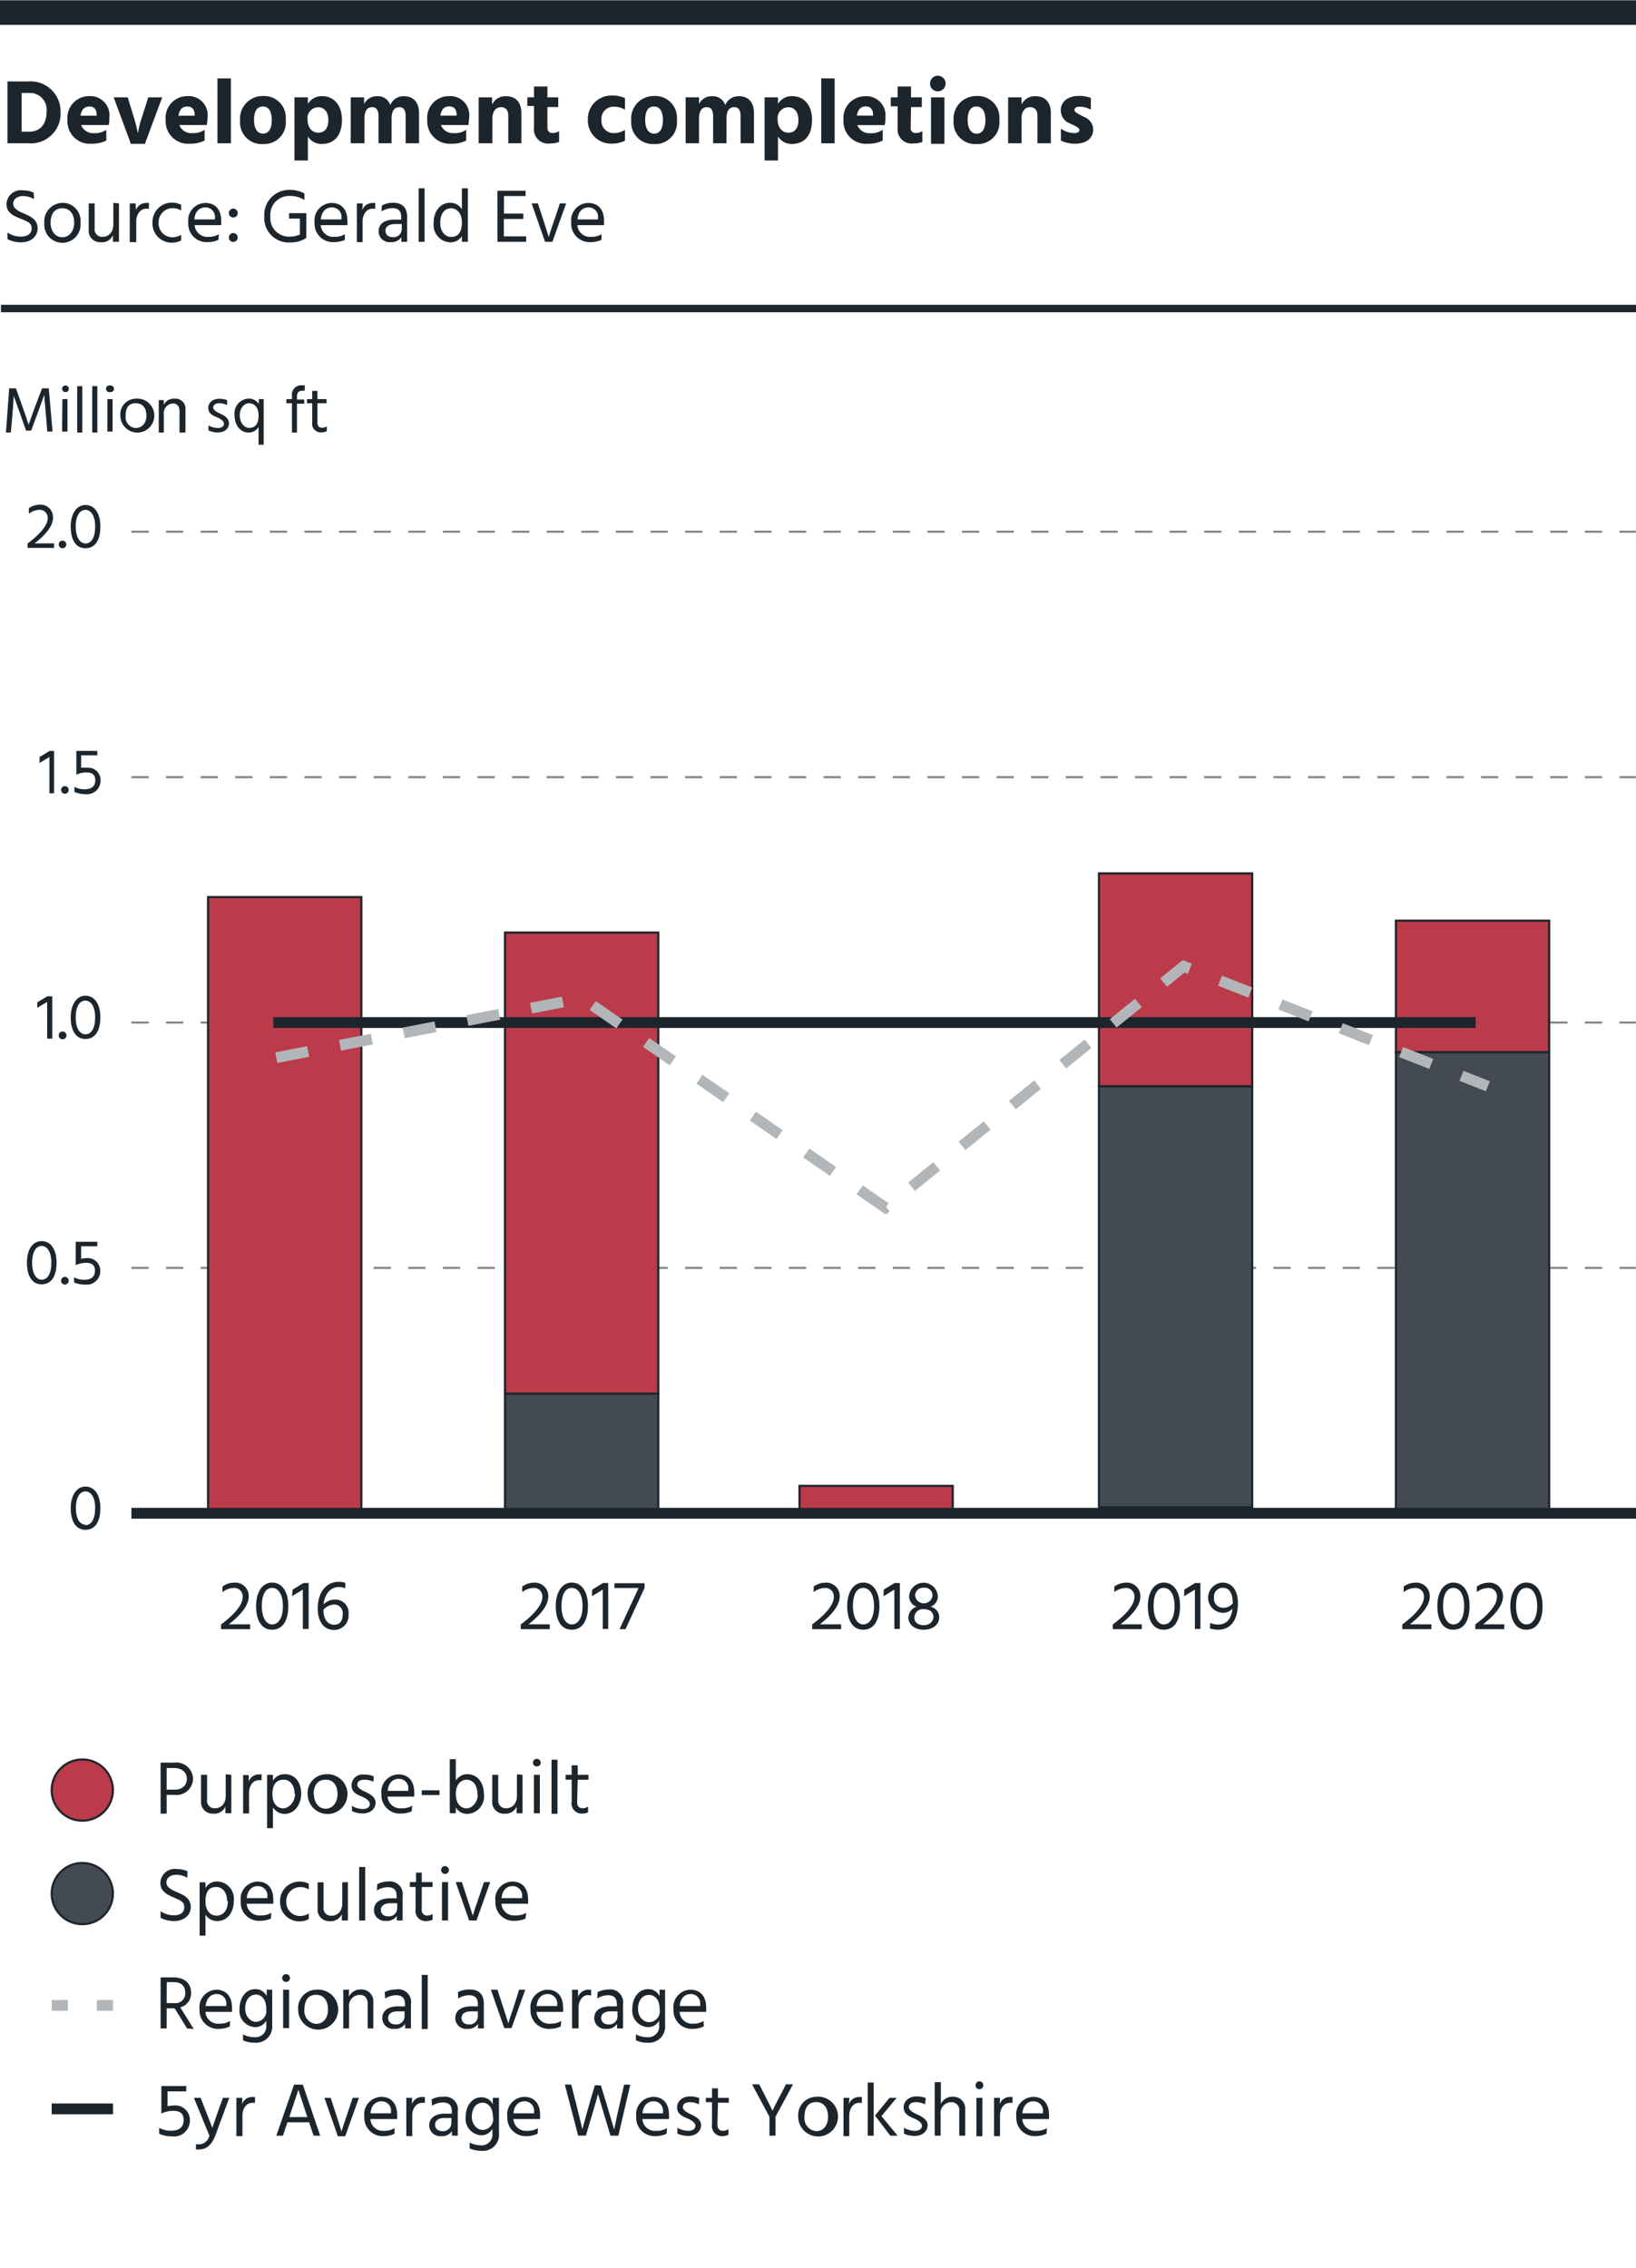 <?xml version="1.0" encoding="UTF-8"?> <svg xmlns="http://www.w3.org/2000/svg" viewBox="0 0 151.28 209.76"><defs><style>.cls-1{fill:#fff;}.cls-2{fill:#1d252c;}.cls-3{fill:#bc3b4a;}.cls-3,.cls-4,.cls-5,.cls-8,.cls-9{stroke:#1d252c;}.cls-10,.cls-3,.cls-4,.cls-5,.cls-6,.cls-7{stroke-miterlimit:10;}.cls-3,.cls-4{stroke-width:0.2px;}.cls-4{fill:#444a51;}.cls-10,.cls-5,.cls-6,.cls-7,.cls-8,.cls-9{fill:none;}.cls-10,.cls-6{stroke:#b3b6b9;}.cls-7{stroke:#84898d;stroke-width:0.2px;stroke-dasharray:1.6;}.cls-8{stroke-width:0.69px;}.cls-9{stroke-width:2.27px;}.cls-10{stroke-dasharray:3;}</style></defs><g id="Legend"><rect class="cls-1" width="151.28" height="209.76"></rect><path class="cls-2" d="M16.09,163a1.55,1.55,0,0,1,1.76,1.52,1.52,1.52,0,0,1-1.71,1.46h-.73v1.74h-.56V163Zm.05,2.5c.74,0,1.14-.43,1.14-1s-.42-1-1.19-1h-.68v2Z" transform="translate(0 0)"></path><path class="cls-2" d="M21.39,164.13v3.55h-.55v-.62a1.1,1.1,0,0,1-1.11.66,1.07,1.07,0,0,1-1.14-1.15v-2.44h.56v2.3a.69.69,0,0,0,.72.79c.59,0,1-.43,1-1.14v-2Z" transform="translate(0 0)"></path><path class="cls-2" d="M23,164.75a1,1,0,0,1,1-.66.65.65,0,0,1,.19,0v.54a1,1,0,0,0-.3,0c-.52,0-.86.56-.86,1.13v1.94h-.55v-3.55H23Z" transform="translate(0 0)"></path><path class="cls-2" d="M25.24,164.67a1.23,1.23,0,0,1,1.1-.6c1,0,1.51.82,1.51,1.8s-.6,1.87-1.52,1.87a1.26,1.26,0,0,1-1.09-.6v1.92H24.7v-4.93h.54Zm2,1.2c0-.79-.43-1.29-1-1.29s-1.05.3-1.05,1.33.6,1.32,1,1.32S27.28,166.78,27.28,165.87Z" transform="translate(0 0)"></path><path class="cls-2" d="M28.45,165.93a1.71,1.71,0,0,1,1.66-1.85,1.84,1.84,0,1,1-1.66,1.85Zm.58,0c0,.71.4,1.33,1.08,1.33s1.1-.61,1.1-1.33-.3-1.35-1.1-1.35S29,165.21,29,165.92Z" transform="translate(0 0)"></path><path class="cls-2" d="M34.53,164.77a1.82,1.82,0,0,0-.88-.19c-.38,0-.61.19-.61.46s.36.49.74.66.95.46.95,1-.45,1-1.19,1a2.37,2.37,0,0,1-1-.22V167a2,2,0,0,0,1,.29c.45,0,.66-.2.66-.47s-.33-.52-.81-.71-.88-.43-.88-1a1,1,0,0,1,1.16-1,2.2,2.2,0,0,1,.89.16Z" transform="translate(0 0)"></path><path class="cls-2" d="M38.07,167.5a2.39,2.39,0,0,1-1,.21,1.7,1.7,0,0,1-1.8-1.79,1.62,1.62,0,0,1,1.58-1.83c.86,0,1.45.56,1.45,1.64a3.15,3.15,0,0,1,0,.41H35.84a1.16,1.16,0,0,0,1.28,1.08,1.77,1.77,0,0,0,1-.24Zm-.32-2a.87.87,0,0,0-.9-1c-.51,0-.94.37-1,1.11h1.91Z" transform="translate(0 0)"></path><path class="cls-2" d="M39,165.56h1.64V166H39Z" transform="translate(0 0)"></path><path class="cls-2" d="M42.15,164.66a1.24,1.24,0,0,1,1.08-.59c.89,0,1.52.75,1.52,1.87a1.61,1.61,0,0,1-1.51,1.8,1.22,1.22,0,0,1-1.09-.59v.53h-.56v-5h.56Zm2,1.28c0-.91-.46-1.36-1-1.36-.4,0-1,.3-1,1.3s.54,1.35,1,1.35S44.18,166.71,44.18,165.94Z" transform="translate(0 0)"></path><path class="cls-2" d="M48.32,164.13v3.55h-.55v-.62a1.1,1.1,0,0,1-1.12.66,1.06,1.06,0,0,1-1.13-1.15v-2.44h.55v2.3a.7.7,0,0,0,.73.79c.58,0,1-.43,1-1.14v-2Z" transform="translate(0 0)"></path><path class="cls-2" d="M49.64,162.65A.36.36,0,0,1,50,163a.35.35,0,0,1-.37.35.34.34,0,0,1-.35-.35A.35.35,0,0,1,49.64,162.65Zm-.27,1.48h.55v3.55h-.55Z" transform="translate(0 0)"></path><path class="cls-2" d="M51,162.73h.55v5H51Z" transform="translate(0 0)"></path><path class="cls-2" d="M53.37,166.66c0,.37.17.56.53.56a.84.84,0,0,0,.48-.16v.53a1.2,1.2,0,0,1-.52.12.93.93,0,0,1-1-1.07v-2.06h-.56v-.45h.56v-.88h.56v.88h1v.45h-1Z" transform="translate(0 0)"></path><path class="cls-2" d="M17.32,173.65a2.06,2.06,0,0,0-1-.28c-.58,0-.93.29-.93.72s.45.67,1,.9,1.25.54,1.25,1.35-.67,1.31-1.53,1.31a2.69,2.69,0,0,1-1.26-.3v-.61a2.2,2.2,0,0,0,1.25.38c.58,0,.94-.26.94-.76s-.38-.62-.84-.83c-.63-.28-1.37-.55-1.37-1.41a1.33,1.33,0,0,1,1.51-1.28,2.42,2.42,0,0,1,1,.21Z" transform="translate(0 0)"></path><path class="cls-2" d="M19,174.59a1.23,1.23,0,0,1,1.1-.6,1.6,1.6,0,0,1,1.52,1.8c0,1.08-.61,1.86-1.53,1.86a1.25,1.25,0,0,1-1.09-.59V179h-.54v-4.93H19Zm2,1.2c0-.79-.43-1.29-1-1.29s-1,.3-1,1.33.61,1.32,1,1.32C20.62,177.15,21.07,176.7,21.07,175.79Z" transform="translate(0 0)"></path><path class="cls-2" d="M25.05,177.42a2.47,2.47,0,0,1-1,.21,1.69,1.69,0,0,1-1.79-1.8A1.61,1.61,0,0,1,23.82,174c.86,0,1.45.56,1.45,1.63a3.07,3.07,0,0,1,0,.42H22.81a1.17,1.17,0,0,0,1.28,1.08,1.83,1.83,0,0,0,1-.24Zm-.33-2a.87.87,0,0,0-.9-1c-.51,0-.94.37-1,1.11h1.91Z" transform="translate(0 0)"></path><path class="cls-2" d="M27.8,177.18a1.48,1.48,0,0,0,.75-.23v.52a1.75,1.75,0,0,1-.82.21,1.77,1.77,0,0,1-1.83-1.85A1.79,1.79,0,0,1,27.74,174a1.72,1.72,0,0,1,.81.2v.53a1.44,1.44,0,0,0-.75-.22,1.29,1.29,0,0,0-1.33,1.35A1.27,1.27,0,0,0,27.8,177.18Z" transform="translate(0 0)"></path><path class="cls-2" d="M32.17,174.05v3.55h-.56V177a1.09,1.09,0,0,1-1.11.66,1.06,1.06,0,0,1-1.13-1.15v-2.44h.55v2.3a.69.69,0,0,0,.73.79c.58,0,1-.43,1-1.14v-1.95Z" transform="translate(0 0)"></path><path class="cls-2" d="M33.21,172.65h.56v4.95h-.56Z" transform="translate(0 0)"></path><path class="cls-2" d="M34.89,174.24a2.17,2.17,0,0,1,1-.25,1.19,1.19,0,0,1,1.34,1.36v2.25h-.54v-.42a1.09,1.09,0,0,1-1,.45,1,1,0,0,1-1.11-1c0-.69.57-1.08,1.46-1.08h.64v-.18c0-.54-.2-.85-.83-.85a2,2,0,0,0-1,.3ZM36.11,176c-.63,0-.89.29-.89.62s.22.59.68.59a.75.75,0,0,0,.83-.75V176Z" transform="translate(0 0)"></path><path class="cls-2" d="M39,176.58a.49.49,0,0,0,.54.56A.86.86,0,0,0,40,177v.53a1.36,1.36,0,0,1-.52.12.93.93,0,0,1-1.05-1.07V174.5H37.9v-.45h.57v-.88H39v.88h1v.45H39Z" transform="translate(0 0)"></path><path class="cls-2" d="M41.15,172.57a.36.36,0,0,1,.36.36.35.35,0,0,1-.36.36.35.35,0,0,1-.36-.36A.35.35,0,0,1,41.15,172.57Zm-.28,1.48h.56v3.55h-.56Z" transform="translate(0 0)"></path><path class="cls-2" d="M42.14,174.05h.57l.49,1.5c.44,1.31.52,1.61.52,1.61s.07-.3.53-1.61l.5-1.5h.58l-1.27,3.55h-.68Z" transform="translate(0 0)"></path><path class="cls-2" d="M48.6,177.42a2.4,2.4,0,0,1-1,.21,1.69,1.69,0,0,1-1.79-1.8A1.61,1.61,0,0,1,47.38,174c.86,0,1.45.56,1.45,1.63a3.13,3.13,0,0,1,0,.42H46.37a1.16,1.16,0,0,0,1.28,1.08,1.79,1.79,0,0,0,1-.24Zm-.33-2a.86.86,0,0,0-.89-1c-.51,0-.94.37-1,1.11h1.9Z" transform="translate(0 0)"></path><path class="cls-2" d="M17.3,187.58l-1.15-1.86h-.74v1.86h-.56v-4.72H16c1.11,0,1.67.56,1.67,1.45a1.33,1.33,0,0,1-1,1.32l1.24,2Zm-1.89-2.34h.72a.9.9,0,0,0,1-.94c0-.62-.34-1-1.06-1h-.65Z" transform="translate(0 0)"></path><path class="cls-2" d="M21.25,187.4a2.48,2.48,0,0,1-1,.22,1.7,1.7,0,0,1-1.8-1.8A1.62,1.62,0,0,1,20,184c.86,0,1.45.57,1.45,1.64a2,2,0,0,1,0,.41H19a1.16,1.16,0,0,0,1.28,1.09,1.83,1.83,0,0,0,1-.25Zm-.33-2a.87.87,0,0,0-.9-1c-.51,0-.94.38-1,1.11h1.91Z" transform="translate(0 0)"></path><path class="cls-2" d="M25.17,184v3.27a1.49,1.49,0,0,1-1.6,1.63,2.58,2.58,0,0,1-1.1-.22v-.55a2.24,2.24,0,0,0,1.05.26,1,1,0,0,0,1.1-1.13v-.4a1.16,1.16,0,0,1-1,.6,1.51,1.51,0,0,1-1.47-1.69c0-1,.56-1.82,1.44-1.82a1.14,1.14,0,0,1,1.07.64V184Zm-.55,1.79c0-1-.52-1.34-.95-1.34-.62,0-1,.54-1,1.3s.53,1.22,1,1.22A1,1,0,0,0,24.62,185.82Z" transform="translate(0 0)"></path><path class="cls-2" d="M26.45,182.56a.36.36,0,1,1-.36.36A.36.36,0,0,1,26.45,182.56ZM26.18,184h.55v3.55h-.55Z" transform="translate(0 0)"></path><path class="cls-2" d="M27.57,185.83A1.7,1.7,0,0,1,29.22,184a1.85,1.85,0,1,1-1.65,1.85Zm.58,0a1.19,1.19,0,0,0,1.07,1.33c.75,0,1.11-.62,1.11-1.33s-.31-1.36-1.11-1.36S28.15,185.11,28.15,185.83Z" transform="translate(0 0)"></path><path class="cls-2" d="M32.26,184.65a1.17,1.17,0,0,1,1.12-.67,1.08,1.08,0,0,1,1.14,1.16v2.44H34v-2.29c0-.54-.3-.81-.72-.81a1,1,0,0,0-1,1.16v1.94h-.54V184h.54Z" transform="translate(0 0)"></path><path class="cls-2" d="M35.57,184.22a2.26,2.26,0,0,1,1-.24A1.19,1.19,0,0,1,38,185.34v2.24h-.54v-.42a1.09,1.09,0,0,1-1,.46,1,1,0,0,1-1.11-1c0-.68.56-1.08,1.45-1.08h.65v-.18c0-.53-.21-.85-.83-.85a1.88,1.88,0,0,0-1,.31ZM36.79,186c-.64,0-.9.28-.9.61s.23.6.69.6a.76.76,0,0,0,.83-.76V186Z" transform="translate(0 0)"></path><path class="cls-2" d="M39,182.63h.55v5H39Z" transform="translate(0 0)"></path><path class="cls-2" d="M42.35,184.22a2.31,2.31,0,0,1,1.06-.24c.94,0,1.33.49,1.33,1.36v2.24H44.2v-.42a1.09,1.09,0,0,1-1,.46,1,1,0,0,1-1.1-1c0-.68.56-1.08,1.45-1.08h.64v-.18c0-.53-.2-.85-.83-.85a1.88,1.88,0,0,0-1,.31ZM43.57,186c-.63,0-.89.28-.89.61s.22.6.68.6a.76.76,0,0,0,.83-.76V186Z" transform="translate(0 0)"></path><path class="cls-2" d="M45.39,184H46l.49,1.5c.43,1.32.52,1.62.52,1.62s.06-.3.52-1.62L48,184h.57l-1.27,3.55h-.67Z" transform="translate(0 0)"></path><path class="cls-2" d="M51.85,187.4a2.44,2.44,0,0,1-1,.22,1.69,1.69,0,0,1-1.79-1.8A1.61,1.61,0,0,1,50.62,184c.86,0,1.45.57,1.45,1.64a3,3,0,0,1,0,.41H49.61a1.17,1.17,0,0,0,1.29,1.09,1.82,1.82,0,0,0,1-.25Zm-.33-2a.87.87,0,0,0-.9-1c-.51,0-.94.38-1,1.11h1.91Z" transform="translate(0 0)"></path><path class="cls-2" d="M53.46,184.66a1,1,0,0,1,1-.66h.2v.55a.82.82,0,0,0-.3-.05c-.52,0-.86.57-.86,1.13v1.94H52.9V184h.55Z" transform="translate(0 0)"></path><path class="cls-2" d="M55.27,184.22a2.26,2.26,0,0,1,1-.24,1.19,1.19,0,0,1,1.34,1.36v2.24h-.55v-.42a1.07,1.07,0,0,1-1,.46,1,1,0,0,1-1.11-1c0-.68.56-1.08,1.45-1.08h.64v-.18c0-.53-.2-.85-.82-.85a1.88,1.88,0,0,0-1,.31ZM56.49,186c-.64,0-.9.28-.9.61s.23.6.69.6a.75.75,0,0,0,.82-.76V186Z" transform="translate(0 0)"></path><path class="cls-2" d="M61.5,184v3.27a1.49,1.49,0,0,1-1.6,1.63,2.55,2.55,0,0,1-1.1-.22v-.55a2.24,2.24,0,0,0,1.05.26,1,1,0,0,0,1.1-1.13v-.4a1.16,1.16,0,0,1-1,.6,1.52,1.52,0,0,1-1.48-1.69c0-1,.57-1.82,1.45-1.82a1.14,1.14,0,0,1,1.07.64V184ZM61,185.82c0-1-.52-1.34-1-1.34-.62,0-1,.54-1,1.3s.52,1.22,1,1.22A1,1,0,0,0,61,185.82Z" transform="translate(0 0)"></path><path class="cls-2" d="M65.07,187.4a2.41,2.41,0,0,1-1,.22,1.69,1.69,0,0,1-1.79-1.8A1.61,1.61,0,0,1,63.85,184c.86,0,1.45.57,1.45,1.64a3.15,3.15,0,0,1,0,.41H62.84a1.16,1.16,0,0,0,1.28,1.09,1.8,1.8,0,0,0,.95-.25Zm-.33-2a.86.86,0,0,0-.89-1c-.51,0-.94.38-1,1.11h1.9Z" transform="translate(0 0)"></path><path class="cls-2" d="M15.49,194.78a2.67,2.67,0,0,1,.55-.07,1.35,1.35,0,0,1,1.52,1.36,1.47,1.47,0,0,1-1.66,1.49,2.77,2.77,0,0,1-1.18-.24v-.55a2.23,2.23,0,0,0,1.09.27c.76,0,1.17-.32,1.17-1s-.42-.84-1-.84a2.63,2.63,0,0,0-1.06.25v-2.54h2.3v.49H15.49Z" transform="translate(0 0)"></path><path class="cls-2" d="M17.93,194h.62l.46,1.17c.56,1.43.62,1.61.62,1.61l.56-1.61.42-1.17h.59l-1.28,3.46c-.38,1-.92,1.31-1.5,1.31a1.45,1.45,0,0,1-.3,0v-.5a1,1,0,0,0,1.24-.78Z" transform="translate(0 0)"></path><path class="cls-2" d="M22.38,194.58a1,1,0,0,1,1-.66h.2v.55a.79.79,0,0,0-.3,0c-.52,0-.86.57-.86,1.13v1.94h-.56V194h.55Z" transform="translate(0 0)"></path><path class="cls-2" d="M28.58,196.26h-2l-.42,1.24h-.61l1.64-4.72H28l1.61,4.72H29Zm-.16-.48-.09-.27c-.66-2-.74-2.27-.74-2.27s-.08.29-.75,2.27l-.09.27Z" transform="translate(0 0)"></path><path class="cls-2" d="M30,194h.58l.49,1.5c.43,1.32.51,1.62.51,1.62s.07-.3.53-1.62l.5-1.5h.58l-1.27,3.55h-.68Z" transform="translate(0 0)"></path><path class="cls-2" d="M36.48,197.32a2.41,2.41,0,0,1-1,.22,1.7,1.7,0,0,1-1.79-1.8,1.61,1.61,0,0,1,1.58-1.83c.86,0,1.45.57,1.45,1.64a3.15,3.15,0,0,1,0,.41H34.25a1.16,1.16,0,0,0,1.28,1.09,1.77,1.77,0,0,0,.95-.25Zm-.33-2a.86.86,0,0,0-.89-1c-.51,0-.94.37-1,1.11h1.9Z" transform="translate(0 0)"></path><path class="cls-2" d="M38.09,194.58a1,1,0,0,1,1-.66h.2v.55a.84.84,0,0,0-.31,0c-.51,0-.86.57-.86,1.13v1.94h-.55V194h.54Z" transform="translate(0 0)"></path><path class="cls-2" d="M39.91,194.14A2.12,2.12,0,0,1,41,193.9a1.18,1.18,0,0,1,1.33,1.35v2.25h-.54v-.42a1.09,1.09,0,0,1-1,.46,1,1,0,0,1-1.1-1c0-.68.56-1.08,1.45-1.08h.64v-.18c0-.53-.2-.85-.83-.85a1.9,1.9,0,0,0-1,.3Zm1.21,1.72c-.63,0-.89.29-.89.62s.22.6.68.6a.76.76,0,0,0,.83-.76v-.46Z" transform="translate(0 0)"></path><path class="cls-2" d="M46.14,194v3.27a1.49,1.49,0,0,1-1.61,1.63,2.77,2.77,0,0,1-1.1-.22v-.55a2.24,2.24,0,0,0,1,.26,1,1,0,0,0,1.1-1.13v-.4a1.14,1.14,0,0,1-1,.6,1.52,1.52,0,0,1-1.47-1.69c0-1,.57-1.82,1.44-1.82a1.14,1.14,0,0,1,1.07.64V194Zm-.56,1.79c0-1-.51-1.34-.95-1.34-.62,0-1,.54-1,1.3s.53,1.22,1,1.22A1,1,0,0,0,45.58,195.74Z" transform="translate(0 0)"></path><path class="cls-2" d="M49.71,197.32a2.48,2.48,0,0,1-1,.22,1.7,1.7,0,0,1-1.8-1.8,1.62,1.62,0,0,1,1.58-1.83c.86,0,1.45.57,1.45,1.64a3,3,0,0,1,0,.41H47.47a1.17,1.17,0,0,0,1.28,1.09,1.83,1.83,0,0,0,1-.25Zm-.33-2a.87.87,0,0,0-.9-1c-.51,0-.94.37-1,1.11h1.91Z" transform="translate(0 0)"></path><path class="cls-2" d="M55.56,192.85l.52,1.68c.23.79.71,2.4.71,2.4s.32-1.55.52-2.39l.4-1.76h.57l-1.1,4.72h-.73L56,196c-.47-1.54-.7-2.36-.7-2.36s-.22.83-.68,2.36l-.44,1.49h-.72l-1.23-4.72h.59l.45,1.75.58,2.38s.39-1.44.66-2.38l.49-1.68Z" transform="translate(0 0)"></path><path class="cls-2" d="M61.63,197.32a2.4,2.4,0,0,1-1,.22,1.7,1.7,0,0,1-1.8-1.8,1.62,1.62,0,0,1,1.58-1.83c.86,0,1.45.57,1.45,1.64a3.15,3.15,0,0,1,0,.41H59.4a1.16,1.16,0,0,0,1.28,1.09,1.77,1.77,0,0,0,1-.25Zm-.33-2a.86.86,0,0,0-.89-1c-.51,0-.94.37-1,1.11h1.9Z" transform="translate(0 0)"></path><path class="cls-2" d="M64.63,194.6a1.85,1.85,0,0,0-.88-.2c-.38,0-.61.2-.61.46s.36.49.74.66.95.46.95,1-.45,1-1.19,1a2.38,2.38,0,0,1-1-.21v-.54a2.07,2.07,0,0,0,1,.28c.45,0,.66-.2.66-.47s-.33-.51-.81-.71-.88-.43-.88-1,.52-1,1.16-1a2.23,2.23,0,0,1,.89.15Z" transform="translate(0 0)"></path><path class="cls-2" d="M66.34,196.48c0,.37.18.57.54.57a.86.86,0,0,0,.48-.16v.52a1.21,1.21,0,0,1-.52.13.93.93,0,0,1-1-1.07V194.4h-.57V194h.57v-.88h.55V194h1v.45h-1Z" transform="translate(0 0)"></path><path class="cls-2" d="M71.71,195.75v1.75h-.56v-1.75l-1.61-3h.66l.36.7c.81,1.58.87,1.75.87,1.75s.06-.17.89-1.75l.35-.7h.66Z" transform="translate(0 0)"></path><path class="cls-2" d="M73.81,195.75a1.7,1.7,0,0,1,1.66-1.85,1.84,1.84,0,1,1-1.66,1.85Zm.58,0a1.19,1.19,0,0,0,1.08,1.33c.74,0,1.1-.62,1.1-1.33s-.31-1.36-1.1-1.36S74.39,195,74.39,195.75Z" transform="translate(0 0)"></path><path class="cls-2" d="M78.5,194.58a1,1,0,0,1,1-.66h.2v.55a.84.84,0,0,0-.31,0c-.51,0-.86.57-.86,1.13v1.94H78V194h.54Z" transform="translate(0 0)"></path><path class="cls-2" d="M80.24,192.58h.55v4.92h-.55ZM83,197.5h-.67l-1.42-1.86L82.25,194h.66l-1.4,1.69Z" transform="translate(0 0)"></path><path class="cls-2" d="M85.53,194.6a1.82,1.82,0,0,0-.88-.2c-.38,0-.61.2-.61.46s.36.49.74.66,1,.46,1,1-.45,1-1.19,1a2.38,2.38,0,0,1-1-.21v-.54a2.1,2.1,0,0,0,1,.28c.45,0,.66-.2.66-.47s-.33-.51-.81-.71-.88-.43-.88-1,.52-1,1.16-1a2.23,2.23,0,0,1,.89.15Z" transform="translate(0 0)"></path><path class="cls-2" d="M87,194.57a1.15,1.15,0,0,1,1.12-.67,1.08,1.08,0,0,1,1.13,1.17v2.43h-.55v-2.29a.71.71,0,0,0-.72-.81,1,1,0,0,0-1,1.16v1.94h-.55v-4.95H87Z" transform="translate(0 0)"></path><path class="cls-2" d="M90.56,192.47a.37.37,0,0,1,.37.37.36.36,0,0,1-.37.36.35.35,0,0,1-.35-.36A.36.36,0,0,1,90.56,192.47ZM90.29,194h.55v3.55h-.55Z" transform="translate(0 0)"></path><path class="cls-2" d="M92.44,194.58a1,1,0,0,1,1-.66h.19v.55a.76.76,0,0,0-.3,0c-.52,0-.86.57-.86,1.13v1.94h-.55V194h.55Z" transform="translate(0 0)"></path><path class="cls-2" d="M96.77,197.32a2.48,2.48,0,0,1-1,.22,1.69,1.69,0,0,1-1.79-1.8,1.61,1.61,0,0,1,1.57-1.83c.86,0,1.45.57,1.45,1.64a3,3,0,0,1,0,.41H94.53a1.17,1.17,0,0,0,1.28,1.09,1.83,1.83,0,0,0,1-.25Zm-.33-2a.87.87,0,0,0-.9-1c-.51,0-.94.37-1,1.11h1.91Z" transform="translate(0 0)"></path><circle class="cls-3" cx="7.61" cy="165.54" r="2.83"></circle><circle class="cls-4" cx="7.61" cy="175.11" r="2.83"></circle><line class="cls-5" x1="4.78" y1="195.02" x2="10.45" y2="195.02"></line><line class="cls-6" x1="4.78" y1="185.45" x2="6.28" y2="185.45"></line><line class="cls-6" x1="8.95" y1="185.45" x2="10.45" y2="185.45"></line></g><g id="horizontal_lines_source" data-name="horizontal lines &amp; source"><line class="cls-7" x1="12.15" y1="49.17" x2="151.27" y2="49.17"></line><line class="cls-7" x1="12.15" y1="71.87" x2="151.27" y2="71.87"></line><line class="cls-7" x1="12.15" y1="94.56" x2="151.27" y2="94.56"></line><line class="cls-7" x1="12.15" y1="117.25" x2="151.27" y2="117.25"></line><path class="cls-2" d="M3.15,18.41a2.07,2.07,0,0,0-1-.28c-.57,0-.93.29-.93.72s.46.67,1,.9,1.26.54,1.26,1.35-.67,1.31-1.53,1.31a2.67,2.67,0,0,1-1.26-.3V21.5a2.17,2.17,0,0,0,1.24.38c.59,0,1-.26,1-.76s-.39-.62-.85-.83C1.34,20,.6,19.74.6,18.88A1.33,1.33,0,0,1,2.11,17.6a2.48,2.48,0,0,1,1,.21Z" transform="translate(0 0)"></path><path class="cls-2" d="M4.1,20.61a1.71,1.71,0,0,1,1.66-1.85,1.65,1.65,0,0,1,1.68,1.83,1.68,1.68,0,1,1-3.34,0Zm.58,0c0,.71.4,1.33,1.08,1.33s1.1-.62,1.1-1.33-.31-1.35-1.1-1.35S4.68,19.89,4.68,20.6Z" transform="translate(0 0)"></path><path class="cls-2" d="M11,18.81v3.55h-.56v-.62a1.08,1.08,0,0,1-1.11.66,1.06,1.06,0,0,1-1.13-1.15V18.81h.55v2.3a.69.69,0,0,0,.73.79c.58,0,1-.43,1-1.14v-2Z" transform="translate(0 0)"></path><path class="cls-2" d="M12.57,19.43a1,1,0,0,1,1-.66.71.71,0,0,1,.2,0v.54a1.11,1.11,0,0,0-.3,0c-.52,0-.87.57-.87,1.14v1.94H12V18.81h.54Z" transform="translate(0 0)"></path><path class="cls-2" d="M16,21.94a1.51,1.51,0,0,0,.75-.23v.52a1.75,1.75,0,0,1-.82.21,1.77,1.77,0,0,1-1.83-1.85,1.79,1.79,0,0,1,1.84-1.85,1.72,1.72,0,0,1,.81.2v.53a1.44,1.44,0,0,0-.75-.22,1.29,1.29,0,0,0-1.33,1.35A1.27,1.27,0,0,0,16,21.94Z" transform="translate(0 0)"></path><path class="cls-2" d="M20.2,22.18a2.47,2.47,0,0,1-1,.21,1.69,1.69,0,0,1-1.79-1.8A1.61,1.61,0,0,1,19,18.77c.86,0,1.45.56,1.45,1.63a3.07,3.07,0,0,1,0,.42H18a1.17,1.17,0,0,0,1.29,1.08,1.82,1.82,0,0,0,.95-.24Zm-.33-2a.87.87,0,0,0-.9-1c-.51,0-.94.37-1,1.11h1.91Z" transform="translate(0 0)"></path><path class="cls-2" d="M21.57,19.29a.41.41,0,0,1,.41.41.41.41,0,0,1-.82,0A.41.41,0,0,1,21.57,19.29Zm0,2.26a.41.41,0,1,1-.41.41A.41.41,0,0,1,21.57,21.55Z" transform="translate(0 0)"></path><path class="cls-2" d="M28.32,22h0v0a2.5,2.5,0,0,1-1.46.42A2.26,2.26,0,0,1,24.44,20a2.3,2.3,0,0,1,2.33-2.44,2.78,2.78,0,0,1,1.38.33v.61a2.37,2.37,0,0,0-1.33-.38A1.74,1.74,0,0,0,25,20a1.72,1.72,0,0,0,1.85,1.88,2.17,2.17,0,0,0,.88-.19V20.21h-1v-.5h1.6Z" transform="translate(0 0)"></path><path class="cls-2" d="M31.89,22.18a2.39,2.39,0,0,1-1,.21,1.7,1.7,0,0,1-1.8-1.8,1.61,1.61,0,0,1,1.58-1.82c.86,0,1.45.56,1.45,1.63a3.13,3.13,0,0,1,0,.42H29.66a1.16,1.16,0,0,0,1.28,1.08,1.77,1.77,0,0,0,.95-.24Zm-.32-2a.87.87,0,0,0-.9-1c-.51,0-.94.37-1,1.11h1.91Z" transform="translate(0 0)"></path><path class="cls-2" d="M33.5,19.43a1,1,0,0,1,1-.66.71.71,0,0,1,.2,0v.54a1.12,1.12,0,0,0-.31,0c-.51,0-.86.57-.86,1.14v1.94H33V18.81h.54Z" transform="translate(0 0)"></path><path class="cls-2" d="M35.32,19a2.11,2.11,0,0,1,1-.25c.94,0,1.33.49,1.33,1.36v2.25h-.54v-.42a1.11,1.11,0,0,1-1,.45,1,1,0,0,1-1.1-1c0-.69.56-1.08,1.45-1.08h.64V20.1c0-.54-.2-.85-.83-.85a1.9,1.9,0,0,0-1,.3Zm1.21,1.72c-.63,0-.89.29-.89.62s.22.59.68.59a.75.75,0,0,0,.83-.76v-.45Z" transform="translate(0 0)"></path><path class="cls-2" d="M38.71,17.41h.55v4.95h-.55Z" transform="translate(0 0)"></path><path class="cls-2" d="M43.26,17.41v4.95h-.55v-.53a1.22,1.22,0,0,1-1.09.58,1.61,1.61,0,0,1-1.52-1.8c0-1.11.64-1.86,1.53-1.86a1.25,1.25,0,0,1,1.08.6V17.41Zm-.55,3.15c0-1-.61-1.3-1-1.3-.56,0-1,.44-1,1.36,0,.77.43,1.29,1,1.29S42.71,21.59,42.71,20.56Z" transform="translate(0 0)"></path><path class="cls-2" d="M48.65,21.86v.5H46V17.64h2.6v.49h-2v1.62h1.79v.5H46.59v1.61Z" transform="translate(0 0)"></path><path class="cls-2" d="M49.16,18.81h.58l.49,1.5c.43,1.31.51,1.61.51,1.61s.07-.3.53-1.61l.5-1.5h.58l-1.27,3.55H50.4Z" transform="translate(0 0)"></path><path class="cls-2" d="M55.62,22.18a2.39,2.39,0,0,1-1,.21,1.7,1.7,0,0,1-1.8-1.8,1.61,1.61,0,0,1,1.58-1.82c.86,0,1.45.56,1.45,1.63a3.13,3.13,0,0,1,0,.42H53.39a1.16,1.16,0,0,0,1.28,1.08,1.77,1.77,0,0,0,.95-.24Zm-.33-2a.86.86,0,0,0-.89-1c-.51,0-.94.37-1,1.11h1.9Z" transform="translate(0 0)"></path><line class="cls-8" x1="0.09" y1="28.53" x2="151.28" y2="28.53"></line><path class="cls-2" d="M2.66,7.53A2.77,2.77,0,0,1,5.6,10.3a2.76,2.76,0,0,1-3,2.95H.69V7.53Zm0,4.65c1.07,0,1.65-.69,1.65-1.88A1.55,1.55,0,0,0,2.62,8.6H2v3.58Z" transform="translate(0 0)"></path><path class="cls-2" d="M9.83,13a2.92,2.92,0,0,1-1.35.29,2.07,2.07,0,0,1-2.24-2.2,2,2,0,0,1,2-2.2,1.77,1.77,0,0,1,1.87,2c0,.18,0,.49-.07.67H7.5a1.18,1.18,0,0,0,1.19.75A1.78,1.78,0,0,0,9.83,12ZM8.94,10.6c0-.41-.19-.75-.66-.75s-.73.26-.84.85h1.5Z" transform="translate(0 0)"></path><path class="cls-2" d="M10.51,9h1.3l.56,1.83a13.22,13.22,0,0,1,.38,1.51,9.34,9.34,0,0,1,.38-1.51L13.71,9H15l-1.6,4.3H12.1Z" transform="translate(0 0)"></path><path class="cls-2" d="M18.92,13a2.94,2.94,0,0,1-1.35.29,2.08,2.08,0,0,1-2.25-2.2,2,2,0,0,1,2-2.2,1.76,1.76,0,0,1,1.87,2,5.08,5.08,0,0,1-.07.67H16.58a1.18,1.18,0,0,0,1.2.75A1.78,1.78,0,0,0,18.92,12ZM18,10.6c0-.41-.19-.75-.67-.75s-.72.26-.83.85H18Z" transform="translate(0 0)"></path><path class="cls-2" d="M20.11,7.25h1.24v6H20.11Z" transform="translate(0 0)"></path><path class="cls-2" d="M22.2,11.15a2.09,2.09,0,0,1,2.12-2.27,2,2,0,0,1,2.1,2.2,2,2,0,0,1-2.1,2.24A2,2,0,0,1,22.2,11.15Zm1.29-.05c0,.69.26,1.26.83,1.26s.81-.55.81-1.24-.2-1.27-.82-1.27S23.49,10.42,23.49,11.1Z" transform="translate(0 0)"></path><path class="cls-2" d="M28.47,9.61a1.49,1.49,0,0,1,1.3-.72c1.11,0,1.85.84,1.85,2.2s-.65,2.22-1.85,2.22a1.46,1.46,0,0,1-1.3-.69v2.22H27.23V9h1.24Zm1.89,1.5c0-.81-.42-1.19-.92-1.19a1,1,0,0,0-1,1.13c0,.75.41,1.22,1,1.22S30.36,11.84,30.36,11.11Z" transform="translate(0 0)"></path><path class="cls-2" d="M33.67,9.62a1.28,1.28,0,0,1,1.21-.72,1.2,1.2,0,0,1,1.21.82,1.31,1.31,0,0,1,1.28-.82c.83,0,1.38.53,1.38,1.59v2.76H37.51V10.7c0-.49-.2-.79-.56-.79s-.74.17-.74,1.07v2.27H35V10.7c0-.49-.2-.79-.56-.79s-.74.17-.74,1.07v2.27H32.43V9h1.24Z" transform="translate(0 0)"></path><path class="cls-2" d="M43.11,13a2.92,2.92,0,0,1-1.35.29,2.08,2.08,0,0,1-2.25-2.2,2,2,0,0,1,2-2.2,1.76,1.76,0,0,1,1.87,2,5.08,5.08,0,0,1-.07.67H40.77a1.18,1.18,0,0,0,1.2.75A1.78,1.78,0,0,0,43.11,12Zm-.89-2.41c0-.41-.19-.75-.67-.75s-.72.26-.83.85h1.5Z" transform="translate(0 0)"></path><path class="cls-2" d="M45.5,9.68a1.34,1.34,0,0,1,1.3-.78c.86,0,1.41.52,1.41,1.56v2.79H47V10.69c0-.53-.27-.78-.68-.78s-.79.32-.79,1.07v2.27H44.26V9H45.5Z" transform="translate(0 0)"></path><path class="cls-2" d="M50.62,11.84a.44.44,0,0,0,.48.46,1.12,1.12,0,0,0,.6-.17v1a2.53,2.53,0,0,1-.85.14,1.31,1.31,0,0,1-1.47-1.47v-2h-.62V9h.62v-1h1.24V9h1v.9h-1Z" transform="translate(0 0)"></path><path class="cls-2" d="M56.79,12.31a1.94,1.94,0,0,0,1-.3v1a2.56,2.56,0,0,1-1.2.27,2.13,2.13,0,0,1-2.23-2.21,2.16,2.16,0,0,1,2.3-2.23,2.43,2.43,0,0,1,1.13.24v1.07a1.87,1.87,0,0,0-1-.28,1.1,1.1,0,0,0-1.17,1.2A1.12,1.12,0,0,0,56.79,12.31Z" transform="translate(0 0)"></path><path class="cls-2" d="M58.37,11.15a2.08,2.08,0,0,1,2.11-2.27,2,2,0,0,1,2.11,2.2,2,2,0,0,1-2.11,2.24A2,2,0,0,1,58.37,11.15Zm1.29-.05c0,.69.25,1.26.83,1.26s.81-.55.81-1.24-.2-1.27-.83-1.27S59.66,10.42,59.66,11.1Z" transform="translate(0 0)"></path><path class="cls-2" d="M64.64,9.62a1.29,1.29,0,0,1,1.22-.72,1.19,1.19,0,0,1,1.2.82,1.32,1.32,0,0,1,1.29-.82c.83,0,1.37.53,1.37,1.59v2.76H68.48V10.7c0-.49-.19-.79-.56-.79s-.74.17-.74,1.07v2.27H65.94V10.7c0-.49-.2-.79-.56-.79s-.74.17-.74,1.07v2.27H63.4V9h1.24Z" transform="translate(0 0)"></path><path class="cls-2" d="M71.94,9.61a1.48,1.48,0,0,1,1.3-.72c1.11,0,1.85.84,1.85,2.2s-.65,2.22-1.85,2.22a1.46,1.46,0,0,1-1.3-.69v2.22H70.7V9h1.24Zm1.89,1.5c0-.81-.42-1.19-.92-1.19a1,1,0,0,0-1,1.13c0,.75.41,1.22,1,1.22S73.83,11.84,73.83,11.11Z" transform="translate(0 0)"></path><path class="cls-2" d="M75.94,7.25h1.24v6H75.94Z" transform="translate(0 0)"></path><path class="cls-2" d="M81.62,13a2.92,2.92,0,0,1-1.35.29A2.07,2.07,0,0,1,78,11.1a2,2,0,0,1,2-2.2,1.77,1.77,0,0,1,1.87,2c0,.18,0,.49-.07.67H79.28a1.19,1.19,0,0,0,1.2.75A1.78,1.78,0,0,0,81.62,12Zm-.89-2.41c0-.41-.19-.75-.66-.75s-.73.26-.84.85h1.5Z" transform="translate(0 0)"></path><path class="cls-2" d="M84.21,11.84a.43.43,0,0,0,.47.46,1.15,1.15,0,0,0,.61-.17v1a2.57,2.57,0,0,1-.85.14A1.31,1.31,0,0,1,83,11.83v-2h-.63V9H83v-1h1.24V9h1v.9h-1Z" transform="translate(0 0)"></path><path class="cls-2" d="M86.71,7a.73.73,0,0,1,.73.73.73.73,0,0,1-.73.72A.72.72,0,0,1,86,7.7.73.73,0,0,1,86.71,7Zm-.62,2h1.24v4.3H86.09Z" transform="translate(0 0)"></path><path class="cls-2" d="M88.18,11.15A2.09,2.09,0,0,1,90.3,8.88a2,2,0,0,1,2.11,2.2,2,2,0,0,1-2.11,2.24A2,2,0,0,1,88.18,11.15Zm1.3-.05c0,.69.25,1.26.83,1.26s.81-.55.81-1.24-.21-1.27-.83-1.27S89.48,10.42,89.48,11.1Z" transform="translate(0 0)"></path><path class="cls-2" d="M94.46,9.68a1.34,1.34,0,0,1,1.3-.78c.86,0,1.41.52,1.41,1.56v2.79H95.93V10.69c0-.53-.27-.78-.68-.78s-.79.32-.79,1.07v2.27H93.22V9h1.24Z" transform="translate(0 0)"></path><path class="cls-2" d="M100.87,10.14a2.16,2.16,0,0,0-1.06-.27c-.3,0-.46.14-.46.32s.44.39.87.61a1.31,1.31,0,0,1,.87,1.15c0,.88-.7,1.34-1.68,1.34A3,3,0,0,1,98.1,13v-1.1a2.26,2.26,0,0,0,1.24.41c.29,0,.47-.1.47-.3s-.44-.39-.86-.59a1.28,1.28,0,0,1-.86-1.22c0-.87.76-1.33,1.67-1.33a3.15,3.15,0,0,1,1.11.18Z" transform="translate(0 0)"></path><line class="cls-9" y1="1.16" x2="151.28" y2="1.16"></line></g><g id="axis_labels" data-name="axis labels"><path class="cls-2" d="M7.9,137.47c.84,0,1.38.75,1.38,2s-.48,2-1.38,2-1.36-.81-1.36-2S7.09,137.47,7.9,137.47Zm0,3.57c.54,0,.9-.55.9-1.58s-.41-1.54-.9-1.54-.88.5-.88,1.54S7.42,141,7.9,141Z" transform="translate(0 0)"></path><path class="cls-2" d="M3.85,114.77c.84,0,1.38.76,1.38,2s-.48,2-1.38,2-1.36-.8-1.36-2S3,114.77,3.85,114.77Zm0,3.57c.54,0,.9-.54.9-1.57s-.41-1.55-.9-1.55-.88.51-.88,1.55S3.37,118.34,3.85,118.34Z" transform="translate(0 0)"></path><path class="cls-2" d="M6,118.08a.35.35,0,0,1,.35.36.35.35,0,1,1-.7,0A.35.35,0,0,1,6,118.08Z" transform="translate(0 0)"></path><path class="cls-2" d="M7.5,116.41a2.63,2.63,0,0,1,.47-.06,1.16,1.16,0,0,1,1.3,1.17,1.25,1.25,0,0,1-1.42,1.27,2.5,2.5,0,0,1-1-.2v-.47a2,2,0,0,0,.93.23c.66,0,1-.28,1-.85s-.36-.72-.84-.72A2.26,2.26,0,0,0,7,117v-2.17H9v.42H7.5Z" transform="translate(0 0)"></path><path class="cls-2" d="M5,50.25v.42H2.55v-.41c.9-.67,1.86-1.57,1.86-2.33a.73.73,0,0,0-.8-.78,1.63,1.63,0,0,0-.94.36V47a1.72,1.72,0,0,1,1-.33A1.15,1.15,0,0,1,4.9,47.88c0,.77-.69,1.59-1.7,2.37Z" transform="translate(0 0)"></path><path class="cls-2" d="M5.78,50a.35.35,0,1,1-.35.35A.34.34,0,0,1,5.78,50Z" transform="translate(0 0)"></path><path class="cls-2" d="M7.9,46.7c.84,0,1.38.75,1.38,2s-.48,2-1.38,2-1.36-.8-1.36-2S7.09,46.7,7.9,46.7Zm0,3.56c.54,0,.9-.54.9-1.57s-.41-1.54-.9-1.54S7,47.65,7,48.69,7.42,50.26,7.9,50.26Z" transform="translate(0 0)"></path><path class="cls-2" d="M3.66,70l.93-.56H5v3.92H4.57V70l-.91.56Z" transform="translate(0 0)"></path><path class="cls-2" d="M6,72.7a.34.34,0,0,1,.35.35.35.35,0,1,1-.7,0A.34.34,0,0,1,6,72.7Z" transform="translate(0 0)"></path><path class="cls-2" d="M7.5,71A2,2,0,0,1,8,71a1.15,1.15,0,0,1,1.3,1.16,1.26,1.26,0,0,1-1.42,1.28,2.35,2.35,0,0,1-1-.21v-.47a2,2,0,0,0,.93.23c.66,0,1-.27,1-.84s-.36-.72-.84-.72a2.26,2.26,0,0,0-.91.21V69.44H9v.41H7.5Z" transform="translate(0 0)"></path><path class="cls-2" d="M3.45,92.69l.93-.56h.45v3.92H4.36v-3.4l-.91.55Z" transform="translate(0 0)"></path><path class="cls-2" d="M5.78,95.39a.36.36,0,1,1-.35.36A.35.35,0,0,1,5.78,95.39Z" transform="translate(0 0)"></path><path class="cls-2" d="M7.9,92.08c.84,0,1.38.76,1.38,2s-.48,2-1.38,2-1.36-.8-1.36-2S7.09,92.08,7.9,92.08Zm0,3.57c.54,0,.9-.55.9-1.57s-.41-1.55-.9-1.55S7,93,7,94.08,7.42,95.65,7.9,95.65Z" transform="translate(0 0)"></path><path class="cls-2" d="M23.13,150.21v.45H20.44v-.44c1-.73,2-1.71,2-2.53a.78.78,0,0,0-.87-.84,1.78,1.78,0,0,0-1,.38v-.51a1.81,1.81,0,0,1,1.06-.36A1.24,1.24,0,0,1,23,147.63c0,.84-.75,1.73-1.84,2.58Z" transform="translate(0 0)"></path><path class="cls-2" d="M25.16,146.35c.91,0,1.5.82,1.5,2.17s-.52,2.19-1.5,2.19-1.48-.87-1.48-2.19S24.28,146.35,25.16,146.35Zm0,3.87c.59,0,1-.59,1-1.7s-.45-1.68-1-1.68-.95.55-.95,1.68S24.65,150.22,25.16,150.22Z" transform="translate(0 0)"></path><path class="cls-2" d="M27.06,147l1-.61h.48v4.25H28V147l-1,.61Z" transform="translate(0 0)"></path><path class="cls-2" d="M31.93,146.88a1.41,1.41,0,0,0-.59-.12c-.86,0-1.32.75-1.43,1.61a1.51,1.51,0,0,1,1.06-.45,1.22,1.22,0,0,1,1.26,1.35,1.33,1.33,0,0,1-1.34,1.46c-1,0-1.51-.85-1.51-2,0-1.35.69-2.45,1.95-2.45a1.89,1.89,0,0,1,.6.1Zm-.24,2.39a.79.79,0,0,0-.78-.89,1.4,1.4,0,0,0-1,.48c0,.95.45,1.39,1,1.39S31.69,149.84,31.69,149.27Z" transform="translate(0 0)"></path><path class="cls-2" d="M50.83,150.21v.45H48.15v-.44c1-.73,2-1.71,2-2.53a.77.77,0,0,0-.86-.84,1.84,1.84,0,0,0-1,.38v-.51a1.85,1.85,0,0,1,1.06-.36,1.24,1.24,0,0,1,1.35,1.27c0,.84-.74,1.73-1.83,2.58Z" transform="translate(0 0)"></path><path class="cls-2" d="M52.87,146.35c.91,0,1.5.82,1.5,2.17s-.52,2.19-1.5,2.19-1.48-.87-1.48-2.19S52,146.35,52.87,146.35Zm0,3.87c.58,0,1-.59,1-1.7s-.44-1.68-1-1.68-.95.55-.95,1.68S52.35,150.22,52.87,150.22Z" transform="translate(0 0)"></path><path class="cls-2" d="M54.76,147l1-.61h.48v4.25h-.5V147l-1,.61Z" transform="translate(0 0)"></path><path class="cls-2" d="M59.6,146.41v.44l-1.76,3.81h-.55l1.76-3.81H56.82v-.44Z" transform="translate(0 0)"></path><path class="cls-2" d="M77.78,150.21v.45H75.1v-.44c1-.73,2-1.71,2-2.53a.77.77,0,0,0-.86-.84,1.78,1.78,0,0,0-1,.38v-.51a1.81,1.81,0,0,1,1.06-.36,1.24,1.24,0,0,1,1.35,1.27c0,.84-.75,1.73-1.84,2.58Z" transform="translate(0 0)"></path><path class="cls-2" d="M79.82,146.35c.91,0,1.5.82,1.5,2.17s-.52,2.19-1.5,2.19-1.48-.87-1.48-2.19S78.94,146.35,79.82,146.35Zm0,3.87c.58,0,1-.59,1-1.7s-.44-1.68-1-1.68-.95.55-.95,1.68S79.31,150.22,79.82,150.22Z" transform="translate(0 0)"></path><path class="cls-2" d="M81.72,147l1-.61h.49v4.25H82.7V147l-1,.61Z" transform="translate(0 0)"></path><path class="cls-2" d="M86.85,149.55c0,.72-.64,1.16-1.43,1.16S84,150.29,84,149.58a1.07,1.07,0,0,1,.77-1,1,1,0,0,1-.7-1,1.33,1.33,0,0,1,2.65,0,1,1,0,0,1-.68,1A1,1,0,0,1,86.85,149.55Zm-.53,0c0-.38-.25-.74-.9-.74a.78.78,0,0,0-.87.79c0,.37.29.69.87.69S86.32,149.9,86.32,149.51Zm-1.7-2a.81.81,0,0,0,1.61,0,.71.71,0,0,0-.81-.72A.73.73,0,0,0,84.62,147.55Z" transform="translate(0 0)"></path><path class="cls-2" d="M105.58,150.21v.45H102.9v-.44c1-.73,2-1.71,2-2.53a.77.77,0,0,0-.86-.84,1.84,1.84,0,0,0-1,.38v-.51a1.85,1.85,0,0,1,1.06-.36,1.24,1.24,0,0,1,1.35,1.27c0,.84-.74,1.73-1.84,2.58Z" transform="translate(0 0)"></path><path class="cls-2" d="M107.61,146.35c.91,0,1.51.82,1.51,2.17s-.52,2.19-1.51,2.19-1.47-.87-1.47-2.19S106.74,146.35,107.61,146.35Zm0,3.87c.59,0,1-.59,1-1.7s-.44-1.68-1-1.68-.94.55-.94,1.68S107.1,150.22,107.61,150.22Z" transform="translate(0 0)"></path><path class="cls-2" d="M109.51,147l1-.61H111v4.25h-.51V147l-1,.61Z" transform="translate(0 0)"></path><path class="cls-2" d="M111.91,150.08a1.72,1.72,0,0,0,.72.15c.83,0,1.23-.55,1.34-1.48a1.15,1.15,0,0,1-1,.39,1.4,1.4,0,0,1,.06-2.79c1,0,1.44.87,1.44,1.88,0,1.49-.59,2.48-1.85,2.48a2.44,2.44,0,0,1-.74-.12Zm2.08-1.85c0-.74-.23-1.4-.92-1.4a.81.81,0,0,0-.81.92.83.83,0,0,0,.87.93,1.05,1.05,0,0,0,.86-.41Z" transform="translate(0 0)"></path><path class="cls-2" d="M132.36,150.21v.45h-2.69v-.44c1-.73,2-1.71,2-2.53a.78.78,0,0,0-.87-.84,1.78,1.78,0,0,0-1,.38v-.51a1.81,1.81,0,0,1,1.06-.36,1.24,1.24,0,0,1,1.35,1.27c0,.84-.75,1.73-1.84,2.58Z" transform="translate(0 0)"></path><path class="cls-2" d="M134.39,146.35c.91,0,1.5.82,1.5,2.17s-.52,2.19-1.5,2.19-1.48-.87-1.48-2.19S133.51,146.35,134.39,146.35Zm0,3.87c.58,0,1-.59,1-1.7s-.44-1.68-1-1.68-.95.55-.95,1.68S133.88,150.22,134.39,150.22Z" transform="translate(0 0)"></path><path class="cls-2" d="M139.1,150.21v.45h-2.68v-.44c1-.73,2-1.71,2-2.53a.77.77,0,0,0-.86-.84,1.84,1.84,0,0,0-1,.38v-.51a1.85,1.85,0,0,1,1.06-.36,1.25,1.25,0,0,1,1.36,1.27c0,.84-.75,1.73-1.84,2.58Z" transform="translate(0 0)"></path><path class="cls-2" d="M141.14,146.35c.91,0,1.5.82,1.5,2.17s-.52,2.19-1.5,2.19-1.48-.87-1.48-2.19S140.26,146.35,141.14,146.35Zm0,3.87c.58,0,1-.59,1-1.7s-.44-1.68-1-1.68-.95.55-.95,1.68S140.62,150.22,141.14,150.22Z" transform="translate(0 0)"></path></g><g id="BARS"><rect class="cls-3" x="129.08" y="85.14" width="14.17" height="12.17"></rect><rect class="cls-4" x="101.62" y="100.45" width="14.17" height="38.94"></rect><rect class="cls-4" x="129.08" y="97.31" width="14.17" height="42.51"></rect><rect class="cls-3" x="101.62" y="80.77" width="14.17" height="19.68"></rect><rect class="cls-4" x="46.7" y="128.87" width="14.17" height="11.07"></rect><rect class="cls-3" x="73.93" y="137.41" width="14.17" height="2.53"></rect><rect class="cls-3" x="46.7" y="86.24" width="14.17" height="42.64"></rect><rect class="cls-3" x="19.24" y="82.96" width="14.17" height="56.99"></rect><line class="cls-5" x1="12.15" y1="139.94" x2="151.28" y2="139.94"></line></g><g id="LINES"><line class="cls-5" x1="25.27" y1="94.56" x2="136.45" y2="94.56"></line><polyline class="cls-10" points="25.55 97.81 53.83 92.31 81.89 111.69 109.45 89.36 137.58 100.45"></polyline></g><g id="y_axis_unit" data-name="y axis unit"><path class="cls-2" d="M.85,35.91h.62L2,37.38c.31.87.65,1.89.65,1.89s.34-1,.68-1.89l.56-1.47h.62l.35,4H4.37l-.13-1.59c-.09-.92-.15-1.8-.15-1.8l-.65,1.8-.56,1.5H2.41l-.53-1.5L1.27,36.6c0,.07-.05.87-.12,1.76L1,40H.55Z" transform="translate(0 0)"></path><path class="cls-2" d="M6,35.65a.31.31,0,1,1,0,.61.31.31,0,0,1,0-.61Zm-.23,1.26h.47v3H5.74Z" transform="translate(0 0)"></path><path class="cls-2" d="M7.14,35.71h.47V40H7.14Z" transform="translate(0 0)"></path><path class="cls-2" d="M8.53,35.71H9V40H8.53Z" transform="translate(0 0)"></path><path class="cls-2" d="M10.17,35.65a.31.31,0,1,1,0,.61.31.31,0,1,1,0-.61Zm-.24,1.26h.48v3H9.93Z" transform="translate(0 0)"></path><path class="cls-2" d="M11.13,38.45a1.45,1.45,0,0,1,1.41-1.58,1.57,1.57,0,1,1-1.41,1.58Zm.49,0a1,1,0,0,0,.92,1.13c.64,0,1-.52,1-1.13s-.26-1.16-1-1.16S11.62,37.83,11.62,38.45Z" transform="translate(0 0)"></path><path class="cls-2" d="M15.15,37.44a1,1,0,0,1,1-.57.92.92,0,0,1,1,1V40H16.6V38c0-.46-.26-.69-.61-.69a.89.89,0,0,0-.84,1V40h-.47v-3h.47Z" transform="translate(0 0)"></path><path class="cls-2" d="M21,37.46a1.61,1.61,0,0,0-.76-.17c-.32,0-.52.17-.52.4s.31.42.64.56.81.4.81.89-.39.85-1,.85a2,2,0,0,1-.89-.19v-.46a1.74,1.74,0,0,0,.86.24c.39,0,.57-.17.57-.4s-.28-.44-.69-.61-.76-.36-.76-.86.44-.83,1-.83A2.13,2.13,0,0,1,21,37Z" transform="translate(0 0)"></path><path class="cls-2" d="M24.38,36.91v4.22h-.47V39.49A1.08,1.08,0,0,1,23,40c-.78,0-1.31-.67-1.31-1.6A1.37,1.37,0,0,1,23,36.86a1.09,1.09,0,0,1,.93.5v-.45Zm-.47,1.52c0-.88-.48-1.14-.9-1.14s-.84.44-.84,1.11.39,1.17.87,1.17S23.91,39.3,23.91,38.43Z" transform="translate(0 0)"></path><path class="cls-2" d="M28.17,36.14a.84.84,0,0,0-.27,0c-.23,0-.44.14-.44.53v.28h.67v.38h-.67V40H27V37.29h-.52v-.38H27v-.28a.86.86,0,0,1,.9-1l.29,0Z" transform="translate(0 0)"></path><path class="cls-2" d="M29.35,39.07c0,.32.15.49.45.49a.75.75,0,0,0,.42-.14v.45a1,1,0,0,1-.45.11.8.8,0,0,1-.9-.92V37.29h-.48v-.38h.48v-.76h.48v.76h.84v.38h-.84Z" transform="translate(0 0)"></path></g></svg> 